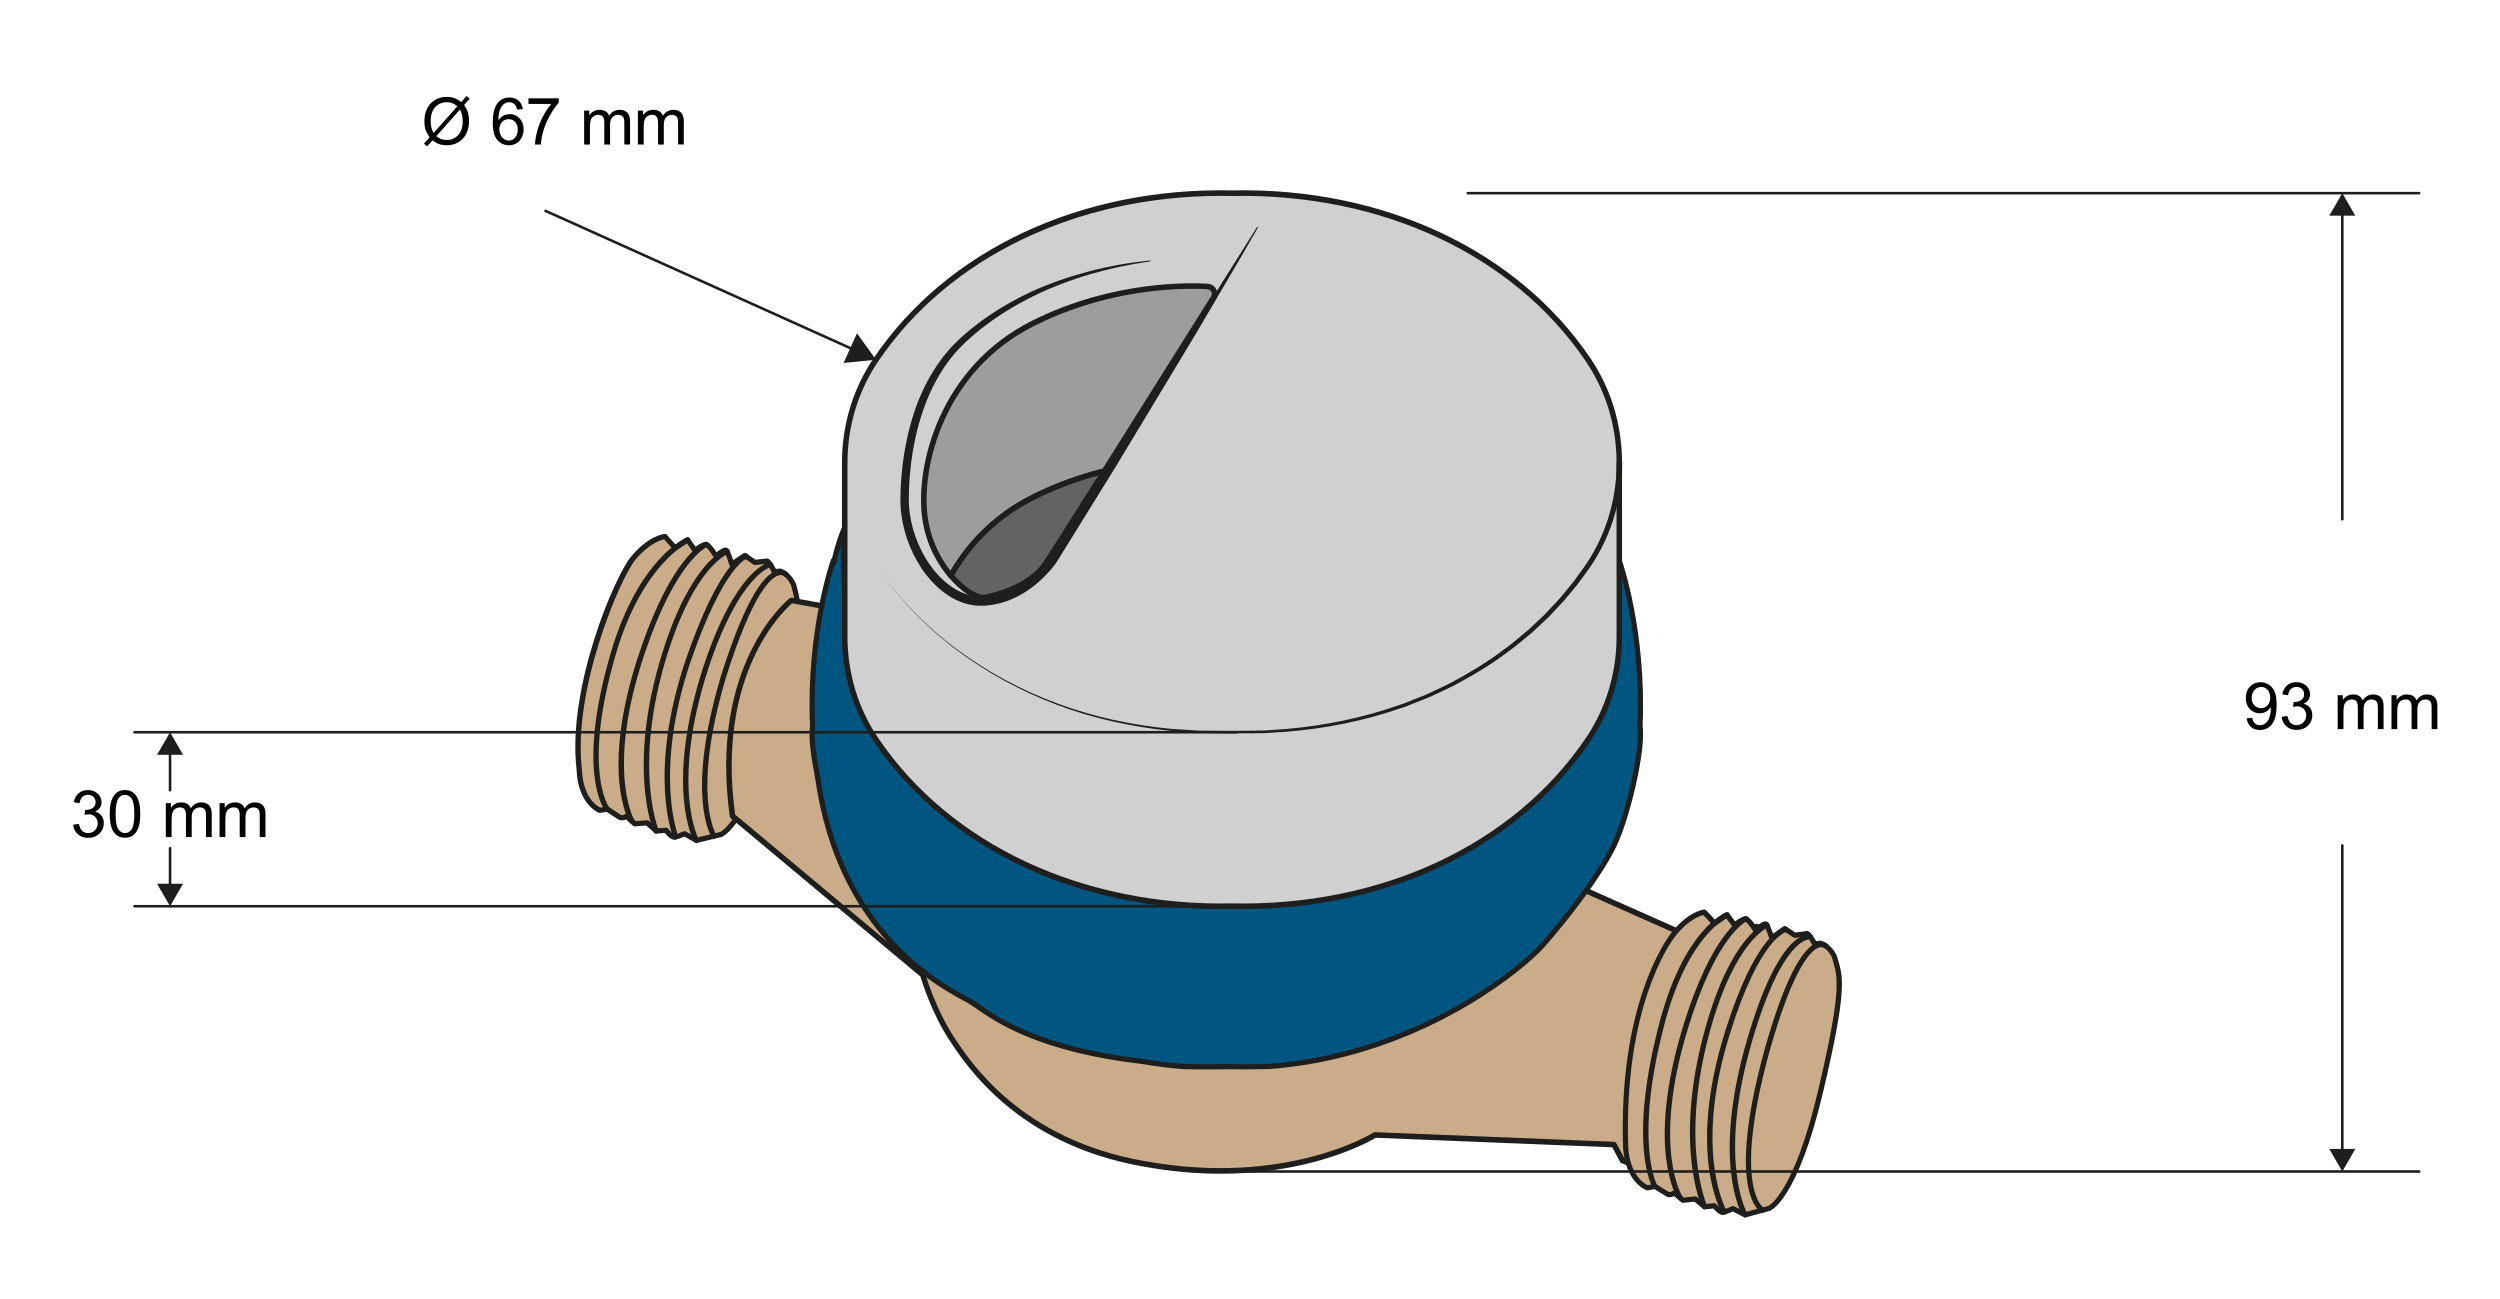 <?xml version="1.0" encoding="UTF-8"?> <!-- Generator: Adobe Illustrator 24.0.1, SVG Export Plug-In . SVG Version: 6.00 Build 0) --> <svg xmlns="http://www.w3.org/2000/svg" xmlns:xlink="http://www.w3.org/1999/xlink" version="1.1" id="Layer_1" x="0px" y="0px" viewBox="0 0 595.28 309.22" style="enable-background:new 0 0 595.28 309.22;" xml:space="preserve"> <style type="text/css"> .st0{clip-path:url(#SVGID_2_);} .st1{fill:#CAAC88;} .st2{fill:#1E1E1C;} .st3{fill:#E6C6AE;} .st4{fill:#005581;} .st5{fill:#1E1F1C;} .st6{fill:#D0D0D0;} .st7{fill:#020203;} .st8{clip-path:url(#SVGID_4_);} .st9{fill:#9D9D9C;} .st10{fill:#646363;} </style> <g> <defs> <rect id="SVGID_1_" x="5" y="15.05" width="582" height="275.47"></rect> </defs> <clipPath id="SVGID_2_"> <use xlink:href="#SVGID_1_" style="overflow:visible;"></use> </clipPath> <g class="st0"> <path class="st1" d="M165.83,200.1l5.78-1.37c0,0,6.27-2.07,13.1-27.45c6.83-25.41,5.45-27.21,4.3-31.93 c-1.24-2.83-3.25-3.35-3.25-3.35l-1.36,0.15c0,0-1.28-2.59-1.79-2.53c-0.51,0.06-2.87,0.31-2.87,0.31l-2.37-1.66l-3.13,2.1 c0,0-0.95-3.18-1.39-3.35c-0.44-0.16-2.4,1.38-2.4,1.38s-1.63-2.63-2.27-2.76c-0.65-0.13-2.72,1.41-2.72,1.41l-1.73-2.49 l-2.99,1.92l-2.41-2.72c0,0-3.54,0.26-7.62,5.23c-3.53,4.29-15.07,30.61-12.8,50.19c0.27,7.95,4.89,9.78,4.89,9.78l1.77-0.29 c0,0,1.91,1.22,2.79,1.83c0.88,0.61,1.8-0.13,1.8-0.13l1.98,1.81l2.96-0.22l2.17,1.93l2.31-0.16c0,0,1.32,1.68,1.98,1.63 c0.67-0.05,2.44-0.82,2.44-0.82L165.83,200.1z"></path> </g> <g class="st0"> <path class="st2" d="M165.82,200.72c-0.1,0-0.21-0.03-0.3-0.08l-2.57-1.43c-0.58,0.24-1.75,0.7-2.36,0.75c-0.02,0-0.04,0-0.06,0 c-0.75,0-1.66-0.91-2.24-1.61l-1.99,0.14c-0.2,0.01-0.33-0.05-0.46-0.16l-1.97-1.76l-2.7,0.2c-0.17,0.02-0.34-0.04-0.47-0.16 l-1.63-1.49c-0.55,0.26-1.33,0.38-2.07-0.13c-0.7-0.48-2.05-1.36-2.56-1.68l-1.54,0.25c-0.11,0.02-0.22,0.01-0.33-0.04 c-0.21-0.08-5.01-2.07-5.29-10.33c-2.24-19.36,8.97-45.77,12.95-50.6c4.2-5.12,7.91-5.45,8.06-5.46c0.18,0,0.38,0.06,0.51,0.21 l2.05,2.32l2.54-1.63c0.28-0.18,0.65-0.11,0.85,0.17l1.37,1.97c0.95-0.66,2.06-1.29,2.69-1.15c0.64,0.13,1.56,1.31,2.31,2.46 c1.78-1.31,2.23-1.14,2.45-1.06c0.24,0.09,0.65,0.24,1.52,2.95l2.44-1.63c0.22-0.14,0.49-0.14,0.7,0.01l2.18,1.52l2.63-0.29 c0.28-0.04,0.89-0.09,2.22,2.49l0.93-0.1c0.08-0.01,0.15,0,0.22,0.02c0.1,0.02,2.33,0.63,3.67,3.71l0.25,0.97 c1.11,4.31,1.92,7.43-4.52,31.36c-6.84,25.41-13.24,27.79-13.51,27.88l-5.84,1.39C165.92,200.72,165.87,200.72,165.82,200.72z M162.99,197.9c0.1,0,0.21,0.03,0.3,0.08l2.62,1.46l5.55-1.32c0,0,6.06-2.55,12.64-27.01c6.35-23.62,5.58-26.6,4.52-30.73 l-0.22-0.89c-0.92-2.09-2.33-2.73-2.71-2.87l-1.22,0.13c-0.29,0.03-0.51-0.11-0.63-0.34c-0.47-0.94-1.05-1.9-1.33-2.17l-2.7,0.3 c-0.15,0.02-0.3-0.02-0.42-0.11l-2.02-1.41l-2.77,1.86c-0.17,0.11-0.37,0.14-0.56,0.07c-0.18-0.07-0.33-0.22-0.38-0.41 c-0.32-1.07-0.77-2.33-1.03-2.84c-0.38,0.19-1.12,0.67-1.77,1.18c-0.14,0.11-0.32,0.15-0.49,0.12c-0.17-0.03-0.33-0.13-0.42-0.29 c-0.74-1.19-1.63-2.35-1.92-2.49c-0.2,0.03-1.26,0.63-2.17,1.32c-0.14,0.1-0.3,0.14-0.47,0.12c-0.17-0.03-0.32-0.12-0.41-0.26 l-1.39-2l-2.48,1.59c-0.26,0.17-0.6,0.12-0.8-0.11l-2.18-2.46c-0.88,0.19-3.72,1.08-6.91,4.96c-3.46,4.21-14.88,30.6-12.67,49.72 c0.23,6.75,3.6,8.82,4.36,9.2l1.59-0.26c0.15-0.02,0.31,0.01,0.44,0.09c0,0,1.92,1.23,2.81,1.84c0.47,0.33,0.99-0.06,1.06-0.11 c0.24-0.19,0.58-0.18,0.8,0.03l1.78,1.63l2.69-0.2c0.17-0.02,0.33,0.04,0.46,0.16l1.97,1.76l2.05-0.15 c0.24-0.02,0.41,0.07,0.53,0.24c0.53,0.68,1.25,1.34,1.49,1.4c0.34-0.03,1.49-0.47,2.19-0.77 C162.82,197.92,162.91,197.9,162.99,197.9z M172.81,131.62L172.81,131.62L172.81,131.62z"></path> </g> <g class="st0"> <path class="st2" d="M170.03,199.72c-0.2,0-0.4-0.1-0.52-0.28c-0.26-0.39-6.3-9.89,2.07-38.19c4.96-15.85,9.69-24.66,13.69-25.5 c1.21-0.26,2.06,0.29,2.38,0.65c0.22,0.26,0.2,0.65-0.06,0.88c-0.26,0.22-0.65,0.2-0.88-0.06c-0.03-0.04-0.43-0.43-1.23-0.24 c-1.62,0.38-6.11,3.53-12.71,24.63c-8.17,27.61-2.29,37.05-2.23,37.14c0.19,0.29,0.11,0.67-0.18,0.86 C170.27,199.69,170.14,199.72,170.03,199.72z"></path> </g> <g class="st0"> <path class="st2" d="M165.82,200.72c-0.22,0-0.43-0.11-0.54-0.32c-0.29-0.52-7.04-13.04,2.21-41.67 c7.7-23.23,15.5-24.87,15.83-24.93c0.37-0.05,0.66,0.17,0.72,0.5c0.06,0.34-0.16,0.66-0.5,0.72c-0.07,0.01-7.46,1.77-14.86,24.09 c-9.08,28.11-2.38,40.55-2.31,40.67c0.17,0.3,0.06,0.68-0.24,0.85C166.03,200.7,165.93,200.72,165.82,200.72z"></path> </g> <g class="st0"> <path class="st2" d="M160.92,199.89c-0.25,0-0.48-0.15-0.58-0.39c-0.25-0.62-6.08-15.39,2.86-42.18 c8.15-23.61,13.73-25.36,14.33-25.48c0.35-0.07,0.67,0.15,0.73,0.49c0.07,0.34-0.15,0.67-0.49,0.73 c-0.03,0.01-5.48,1.71-13.4,24.66c-8.77,26.3-2.94,41.16-2.88,41.31c0.13,0.32-0.02,0.68-0.34,0.81 C161.08,199.88,161,199.89,160.92,199.89z"></path> </g> <g class="st0"> <path class="st2" d="M156.26,198.5c-0.24,0-0.47-0.14-0.57-0.38c-0.27-0.62-6.41-15.58,1.99-42.57 c6.84-21.99,14.98-24.74,15.32-24.85c0.33-0.09,0.68,0.08,0.78,0.41c0.1,0.33-0.08,0.68-0.41,0.78c-0.07,0.02-7.9,2.81-14.5,24.03 c-8.25,26.52-2.1,41.57-2.04,41.72c0.14,0.32-0.01,0.68-0.33,0.82C156.42,198.48,156.34,198.5,156.26,198.5z"></path> </g> <g class="st0"> <path class="st2" d="M150.49,196.17c-0.21,0-0.41-0.11-0.53-0.3c-0.3-0.49-7.17-12.24,2.3-40.5c7.8-23.26,15.39-26.22,15.71-26.33 c0.32-0.11,0.68,0.05,0.8,0.38c0.12,0.32-0.05,0.68-0.37,0.8c-0.07,0.03-7.4,3.04-14.95,25.55c-9.26,27.62-2.49,39.34-2.42,39.46 c0.18,0.29,0.09,0.68-0.21,0.86C150.71,196.14,150.6,196.17,150.49,196.17z"></path> </g> <g class="st0"> <path class="st2" d="M144.57,193.28c-0.18,0-0.36-0.08-0.49-0.24c-0.29-0.37-6.98-9.33,1.43-37.83 c6.47-21.93,17.49-27.02,17.96-27.23c0.3-0.13,0.68,0,0.82,0.32c0.14,0.31,0,0.68-0.32,0.82c-0.11,0.05-10.98,5.13-17.27,26.44 c-8.19,27.74-1.71,36.62-1.64,36.71c0.21,0.27,0.16,0.66-0.11,0.87C144.84,193.24,144.7,193.28,144.57,193.28z"></path> </g> <g class="st0"> <path class="st1" d="M188.43,142.97c0,0-19.1,14.71-14,51.33l45.31,37.85c0,0,2.29,8.13,6.86,15.11 c4.57,6.98,16.76,24.76,45.71,29.84c34.54,6.35,55.11-6.86,55.11-6.86l56.89,2.29l2.03,3.81c0,0,14.26,5.88,28.99,8.93 c21.23-24.48,13.99-54.36,13.99-54.36s-22.21-2.09-22.97-1.83c-0.76,0.25-3.5-5.81-3.5-5.81l-27.43-12.19L199.2,144.91 L188.43,142.97"></path> </g> <g class="st0"> <path class="st2" d="M415.32,285.93c-0.05,0-0.09-0.01-0.13-0.01c-14.62-3.02-28.97-8.91-29.11-8.96 c-0.14-0.06-0.26-0.16-0.33-0.3l-1.85-3.47l-56.31-2.27c-2.14,1.28-22.72,12.85-55.4,6.84c-29.85-5.24-42.12-23.97-46.15-30.13 c-4.18-6.38-6.49-13.79-6.88-15.1L174,194.82c-0.13-0.11-0.21-0.25-0.23-0.42c-5.09-36.58,14.06-51.8,14.25-51.95 c0.15-0.11,0.34-0.16,0.52-0.13l10.77,1.94l176.32,66.19l27.46,12.2c0.15,0.07,0.27,0.18,0.33,0.33c1.03,2.29,2.44,4.94,2.98,5.43 c0.07,0,0.14,0,0.22,0c2.74,0,15.13,1.12,22.73,1.84c0.28,0.03,0.51,0.23,0.58,0.5c0.07,0.3,7.07,30.49-14.13,54.95 C415.69,285.85,415.51,285.93,415.32,285.93z M386.8,275.82c1.84,0.74,14.89,5.91,28.27,8.72c19.04-22.24,14.47-49.19,13.69-53.02 c-8.61-0.81-21.33-1.92-22.29-1.8c-0.41,0.15-1.24,0.42-4.14-5.96l-27.2-12.09l-176.17-66.15l-10.35-1.86 c-2.08,1.79-18.14,16.81-13.57,50.29l45.11,37.68c0.1,0.09,0.18,0.2,0.21,0.33c0.02,0.08,2.32,8.11,6.77,14.93 c3.95,6.04,15.98,24.41,45.27,29.55c33.86,6.22,54.43-6.63,54.64-6.76c0.11-0.07,0.24-0.1,0.38-0.1l56.89,2.29 c0.24,0.01,0.45,0.14,0.56,0.35L386.8,275.82z M406.29,228.43c-0.05,0-0.1,0.01-0.16,0.03c0.04-0.01,0.1-0.02,0.19-0.03 C406.31,228.43,406.3,228.43,406.29,228.43z"></path> </g> <g class="st0"> <path class="st2" d="M412.7,282.39c-0.02,0-0.05,0-0.07,0c-0.36-0.04-0.63-0.36-0.59-0.73c3.67-35.07,17.91-58.4,18.06-58.63 c0.19-0.31,0.6-0.41,0.91-0.21c0.31,0.19,0.41,0.6,0.21,0.91c-0.14,0.23-14.23,23.32-17.87,58.07 C413.32,282.14,413.03,282.39,412.7,282.39z"></path> </g> <g class="st0"> <path class="st2" d="M406.34,281c-0.02,0-0.05,0-0.07,0c-0.36-0.04-0.63-0.36-0.59-0.73c3.67-35.07,17.91-58.4,18.06-58.63 c0.2-0.31,0.6-0.41,0.91-0.21c0.31,0.19,0.41,0.6,0.21,0.91c-0.14,0.23-14.23,23.33-17.86,58.07 C406.97,280.75,406.68,281,406.34,281z"></path> </g> <g class="st0"> <path class="st2" d="M400.29,279.62c-0.02,0-0.05,0-0.07,0c-0.36-0.04-0.63-0.36-0.59-0.73c3.67-35.07,17.91-58.4,18.06-58.63 c0.19-0.31,0.61-0.41,0.91-0.21c0.31,0.19,0.41,0.6,0.21,0.91c-0.14,0.23-14.23,23.32-17.86,58.07 C400.91,279.36,400.62,279.62,400.29,279.62z"></path> </g> <g class="st0"> <path class="st3" d="M422.95,246.75c-2.98,9.23-7.96,30.49-6.56,30.94c1.4,0.45,8.17-14.15,11.15-23.38 c2.98-9.23,4.56-22.92,3.16-23.37C429.31,230.48,425.93,237.52,422.95,246.75"></path> </g> <g class="st0"> <path class="st2" d="M416.5,278.38c-0.12,0-0.22-0.03-0.32-0.06c-2.73-0.88,5.37-29.4,6.14-31.77l0,0 c1.47-4.54,3.06-8.67,4.5-11.62c2.2-4.52,3.3-4.86,4.08-4.62c0.18,0.06,0.43,0.2,0.61,0.56c1.18,2.3-0.67,15.33-3.35,23.64 c-1.42,4.42-3.8,10.32-6.2,15.4C418.42,277.43,417.16,278.38,416.5,278.38z M416.85,277.27h0.02H416.85z M423.57,246.95 c-2.98,9.22-6.74,25.91-6.79,29.67c1.99-2.45,7.38-14.02,10.12-22.52c2.84-8.82,4.14-20.63,3.5-22.49 C429.45,232.21,426.58,237.64,423.57,246.95L423.57,246.95z"></path> </g> <g class="st0"> <path class="st1" d="M415.52,289.27l5.74-1.55c0,0,6.2-2.26,12.25-27.84c6.05-25.61,4.61-27.37,3.31-32.05 c-1.33-2.79-3.35-3.25-3.35-3.25l-1.35,0.19c0,0-1.36-2.55-1.86-2.48c-0.51,0.07-2.86,0.4-2.86,0.4l-2.42-1.58l-3.06,2.2 c0,0-1.05-3.16-1.49-3.31c-0.44-0.15-2.35,1.45-2.35,1.45s-1.71-2.58-2.36-2.69c-0.65-0.11-2.67,1.49-2.67,1.49l-1.81-2.44 l-2.92,2.01l-2.49-2.64c0,0-3.53,0.38-7.46,5.46c-3.39,4.4-12.23,20.49-11.25,50.56c0.51,7.94,5.19,9.62,5.19,9.62l1.76-0.34 c0,0,1.95,1.16,2.84,1.74c0.89,0.58,1.79-0.19,1.79-0.19l2.03,1.75l2.95-0.31l2.22,1.86l2.31-0.24c0,0,1.37,1.63,2.03,1.57 c0.66-0.07,2.41-0.89,2.41-0.89L415.52,289.27z"></path> </g> <g class="st0"> <path class="st2" d="M415.52,289.89c-0.1,0-0.2-0.02-0.29-0.07l-2.61-1.35c-0.57,0.26-1.74,0.76-2.33,0.82 c-0.78,0.06-1.73-0.83-2.35-1.53l-1.99,0.2c-0.17,0.01-0.34-0.03-0.47-0.14l-2.02-1.69l-2.69,0.28c-0.17,0.03-0.34-0.04-0.47-0.15 l-1.68-1.44c-0.54,0.28-1.33,0.43-2.08-0.07c-0.71-0.46-2.09-1.29-2.61-1.61l-1.53,0.3c-0.11,0.02-0.22,0.01-0.33-0.02 c-0.21-0.07-5.07-1.91-5.6-10.17c-1.1-33.77,10.1-49.32,11.38-50.98c4.04-5.24,7.73-5.69,7.89-5.7c0.22-0.03,0.38,0.05,0.52,0.19 l2.13,2.26l2.48-1.7c0.27-0.18,0.65-0.13,0.85,0.14l1.43,1.93c0.93-0.69,2.03-1.33,2.65-1.23c0.65,0.11,1.6,1.26,2.39,2.39 c1.75-1.37,2.21-1.2,2.42-1.13c0.24,0.08,0.66,0.23,1.61,2.9l2.38-1.71c0.21-0.15,0.49-0.16,0.71-0.01l2.22,1.45l2.63-0.37 c0.29-0.04,0.88-0.12,2.29,2.42l0.92-0.13c0.07-0.01,0.15-0.01,0.22,0.01c0.1,0.02,2.34,0.56,3.78,3.59l0.29,0.97 c1.24,4.28,2.14,7.37-3.56,31.48c-6.05,25.61-12.38,28.18-12.64,28.28l-5.79,1.57C415.63,289.89,415.57,289.89,415.52,289.89z M412.64,287.16c0.1,0,0.2,0.02,0.29,0.07l2.67,1.38l5.5-1.49c0,0,5.98-2.74,11.8-27.38c5.62-23.8,4.72-26.91,3.57-30.85 l-0.25-0.89c-0.99-2.06-2.41-2.65-2.8-2.78l-1.22,0.17c-0.26,0.03-0.51-0.09-0.64-0.32c-0.49-0.93-1.11-1.86-1.39-2.13l-2.69,0.38 c-0.13,0.03-0.3-0.01-0.43-0.09l-2.06-1.35l-2.72,1.95c-0.16,0.11-0.37,0.15-0.56,0.09c-0.19-0.06-0.34-0.21-0.4-0.4 c-0.35-1.06-0.84-2.31-1.12-2.81c-0.38,0.2-1.1,0.71-1.74,1.24c-0.14,0.11-0.3,0.16-0.49,0.14c-0.17-0.03-0.33-0.12-0.43-0.27 c-0.77-1.16-1.7-2.3-2-2.43c-0.2,0.04-1.24,0.67-2.13,1.38c-0.13,0.11-0.3,0.16-0.47,0.13c-0.17-0.02-0.32-0.11-0.42-0.25 l-1.45-1.96l-2.43,1.67c-0.25,0.17-0.59,0.14-0.81-0.09l-2.25-2.39c-0.88,0.22-3.69,1.2-6.75,5.17 c-1.25,1.63-12.21,16.85-11.12,50.16c0.43,6.68,3.86,8.64,4.63,8.99l1.58-0.31c0.15-0.03,0.31,0,0.44,0.08 c0,0,1.96,1.17,2.86,1.75c0.51,0.33,1.05-0.14,1.05-0.14c0.23-0.2,0.57-0.2,0.81,0l1.83,1.57l2.68-0.28 c0.17-0.02,0.33,0.03,0.47,0.14l2.02,1.69l2.05-0.21c0.2,0,0.41,0.06,0.54,0.22c0.56,0.66,1.29,1.3,1.53,1.35 c0.34-0.04,1.48-0.51,2.17-0.83C412.46,287.18,412.55,287.16,412.64,287.16z M420.39,220.61 C420.39,220.61,420.39,220.61,420.39,220.61S420.39,220.61,420.39,220.61z"></path> </g> <g class="st0"> <path class="st2" d="M419.68,288.77c-0.09,0-0.19-0.02-0.28-0.07c-0.35-0.18-8.53-4.74,0.67-38.44 c4.47-15.98,8.93-24.93,12.9-25.9c1.19-0.29,2.07,0.23,2.4,0.58c0.23,0.25,0.22,0.65-0.03,0.88c-0.25,0.23-0.65,0.22-0.88-0.03 c-0.03-0.03-0.44-0.41-1.24-0.2c-1.61,0.43-6,3.72-11.95,25.01c-8.84,32.37-1.38,36.96-1.3,37c0.3,0.17,0.41,0.54,0.25,0.84 C420.12,288.64,419.9,288.77,419.68,288.77z"></path> </g> <g class="st0"> <path class="st2" d="M415.52,289.89c-0.21,0-0.42-0.11-0.53-0.3c-0.31-0.51-7.44-12.82,0.92-41.72 c7.65-26.44,14.56-25.58,15.32-25.4c0.33,0.08,0.54,0.42,0.46,0.75c-0.08,0.33-0.41,0.53-0.75,0.46 c-0.04-0.01-6.48-0.85-13.83,24.53c-8.2,28.3-1.13,40.6-1.06,40.73c0.18,0.3,0.08,0.68-0.21,0.85 C415.74,289.86,415.63,289.89,415.52,289.89z"></path> </g> <g class="st0"> <path class="st2" d="M410.59,289.22c-0.21,0-0.42-0.11-0.53-0.3c-0.34-0.57-8.3-14.34,0.61-42.98 c7.56-24.31,14.25-25.23,14.53-25.25c0.34,0,0.65,0.22,0.68,0.56c0.03,0.34-0.22,0.65-0.56,0.68c-0.05,0.01-6.25,1.19-13.46,24.38 c-8.72,28.05-0.81,41.83-0.73,41.97c0.18,0.3,0.08,0.68-0.22,0.85C410.81,289.19,410.7,289.22,410.59,289.22z"></path> </g> <g class="st0"> <path class="st2" d="M405.89,287.96c-0.24,0-0.46-0.13-0.56-0.36c-0.29-0.61-6.89-15.37,0.68-42.61 c6.16-22.19,14.21-25.19,14.55-25.31c0.32-0.12,0.68,0.06,0.79,0.38c0.11,0.32-0.06,0.68-0.38,0.79 c-0.07,0.03-7.81,3.05-13.75,24.46c-7.43,26.76-0.82,41.61-0.75,41.76c0.14,0.31,0.01,0.68-0.3,0.83 C406.06,287.94,405.97,287.96,405.89,287.96z"></path> </g> <g class="st0"> <path class="st2" d="M400.05,285.82c-0.2,0-0.4-0.1-0.52-0.28c-0.31-0.48-7.55-12.01,1.05-40.55 c7.08-23.49,14.58-26.68,14.89-26.8c0.32-0.13,0.68,0.03,0.81,0.35s-0.03,0.68-0.35,0.81c-0.07,0.03-7.3,3.26-14.15,26 c-8.43,27.99-1.28,39.4-1.2,39.51c0.19,0.29,0.11,0.67-0.18,0.86C400.28,285.78,400.17,285.82,400.05,285.82z"></path> </g> <g class="st0"> <path class="st2" d="M394.05,283.11c-0.21,0-0.42-0.11-0.54-0.31c-0.24-0.42-5.92-10.53,1.61-39.21 c5.8-22.15,15.47-26.19,15.87-26.35c0.33-0.13,0.68,0.03,0.81,0.35c0.13,0.32-0.03,0.68-0.35,0.81 c-0.09,0.04-9.51,4.06-15.13,25.51c-7.36,28.07-1.79,38.16-1.74,38.26c0.17,0.3,0.07,0.68-0.22,0.85 C394.26,283.08,394.15,283.11,394.05,283.11z"></path> </g> <g class="st0"> <path class="st4" d="M390.55,173.42c-0.02-0.15-0.03-0.31-0.05-0.49c1-22.88-4.95-39.48-4.95-39.48v0.8 c-0.78-3.4-1.68-6.41-2.71-8.71c0,0,5.48,46.05-26.78,68.77c-19.97,14.07-40.96,21.29-64.07,21.47 c-23.11-0.19-44.09-7.4-64.07-21.47c-32.25-22.72-26.78-68.77-26.78-68.77c-1.03,2.3-1.93,5.31-2.72,8.71v-0.8 c0,0-5.95,16.6-4.94,39.48c-0.02,0.18-0.04,0.34-0.05,0.49c-0.25,2.35,0.23,6.41,1.11,10.84c0.38,2.63,0.85,5.31,1.45,8.03 c7.1,32.25,29.82,43.41,34.49,45.85c3.65,1.9,12.37,11.24,41.77,14.65c3.13,0.54,6.34,0.94,9.63,1.18 c3.55,0.08,6.91,0.09,10.11,0.04c3.2,0.05,6.56,0.04,10.1-0.04c3.3-0.24,6.51-0.64,9.63-1.18c28.99-4.97,50.2-21.61,55.69-27.83 c6.09-6.9,13.59-16.84,16.84-23.53c1.9-3.92,3.94-10.9,5.18-17.16C390.32,179.83,390.8,175.77,390.55,173.42"></path> </g> <g class="st0"> <path class="st5" d="M288.09,254.65c-2.04,0-4.12-0.02-6.22-0.07c-3.23-0.23-6.49-0.63-9.72-1.19 c-24.77-2.87-34.91-9.92-39.79-13.3c-0.9-0.62-1.61-1.12-2.16-1.41l-0.33-0.17c-22.7-11.79-31.28-31.57-34.48-46.09 c-0.57-2.62-1.06-5.33-1.46-8.08c-0.95-4.8-1.35-8.72-1.11-10.99l0.05-0.48c-1-22.66,4.92-39.46,4.98-39.63 c0.05-0.14,0.14-0.25,0.26-0.32c0.78-3.17,1.59-5.68,2.47-7.63c0.13-0.28,0.45-0.42,0.73-0.34c0.3,0.08,0.49,0.37,0.45,0.67 c-0.05,0.46-5.06,45.95,26.51,68.19c20.14,14.19,40.99,21.18,63.72,21.36c22.72-0.18,43.56-7.17,63.7-21.36 c31.57-22.24,26.57-67.73,26.52-68.19c-0.04-0.31,0.16-0.59,0.45-0.67c0.3-0.08,0.61,0.06,0.74,0.34c0.87,1.94,1.7,4.5,2.47,7.63 c0.12,0.07,0.21,0.18,0.26,0.32c0.06,0.17,5.98,16.98,4.99,39.71l0.05,0.39c0,0,0,0,0,0c0.24,2.27-0.16,6.19-1.12,11.02 c-1.33,6.71-3.38,13.5-5.23,17.31c-3.34,6.88-10.91,16.85-16.93,23.68c-4.97,5.63-25.94,22.87-56.05,28.03 c-3.23,0.55-6.49,0.95-9.69,1.18c-3.48,0.08-6.89,0.09-10.16,0.04C290.71,254.64,289.41,254.65,288.09,254.65z M198.63,134.84 c-1.29,4.17-5.36,19-4.52,38.06l-0.05,0.57c-0.23,2.13,0.17,6.01,1.1,10.66c0.4,2.75,0.88,5.43,1.45,8.02 c3.14,14.26,11.56,33.69,33.83,45.26l0.33,0.17c0.62,0.32,1.36,0.84,2.3,1.49c4.79,3.33,14.76,10.25,39.25,13.09 c3.23,0.55,6.45,0.95,9.61,1.17c3.41,0.08,6.8,0.09,10.05,0.04c3.28,0.05,6.67,0.04,10.1-0.04c3.13-0.23,6.35-0.62,9.54-1.17 c29.76-5.1,50.43-22.08,55.33-27.63c5.97-6.76,13.46-16.62,16.75-23.39c1.78-3.66,3.84-10.5,5.13-17.01 c0.92-4.65,1.32-8.53,1.1-10.65l-0.05-0.5c0.83-19.13-3.23-33.97-4.53-38.14c-0.2-0.07-0.36-0.23-0.41-0.45 c-0.39-1.69-0.8-3.23-1.21-4.6c0.4,12.07-0.94,46.45-27.31,65.03c-20.36,14.34-41.43,21.4-64.42,21.59 c-23-0.18-44.08-7.25-64.43-21.59c-26.37-18.58-27.71-52.96-27.31-65.03c-0.42,1.37-0.82,2.91-1.22,4.6 C198.99,134.61,198.83,134.77,198.63,134.84z"></path> </g> <g class="st0"> <path class="st6" d="M378.13,85.65c-14.77-21.82-43.62-40.49-84.77-39.64c-41.15-0.85-70,17.82-84.77,39.64 c-4.89,7.23-7.44,15.79-7.44,24.52v41.44c0,8.73,2.55,17.29,7.44,24.52c14.77,21.82,43.62,40.49,84.77,39.64 c41.15,0.85,70-17.82,84.77-39.64c4.89-7.23,7.44-15.79,7.44-24.52v-41.44C385.58,101.44,383.03,92.88,378.13,85.65"></path> </g> <g class="st0"> <path class="st2" d="M295.9,216.45c-0.85,0-1.7-0.01-2.56-0.03c-36.01,0.8-67.89-14.19-85.31-39.93 c-4.94-7.3-7.55-15.91-7.55-24.89v-41.44c0-8.98,2.61-17.59,7.55-24.89c17.42-25.74,49.3-40.73,85.34-39.93 c35.93-0.79,67.88,14.19,85.31,39.93l0,0c4.94,7.3,7.55,15.91,7.55,24.89v41.44c0,8.98-2.61,17.59-7.55,24.89 C361.67,201.63,330.86,216.45,295.9,216.45z M293.35,215.11c35.6,0.73,67.07-13.98,84.24-39.35c4.79-7.08,7.33-15.43,7.33-24.15 v-41.44c0-8.71-2.53-17.06-7.33-24.15c-17.17-25.37-48.62-40.04-84.21-39.35c-0.84-0.02-1.69-0.03-2.53-0.03 c-34.55,0-64.95,14.61-81.72,39.38c-4.79,7.08-7.33,15.43-7.33,24.15v41.44c0,8.71,2.53,17.06,7.33,24.15 C226.3,201.13,257.8,215.84,293.35,215.11z"></path> </g> <g class="st0"> <path class="st2" d="M208.59,134.69l2.03,2.79c0.34,0.46,0.67,0.94,1.03,1.39l1.11,1.33c0.74,0.88,1.46,1.78,2.22,2.65l2.37,2.52 c0.4,0.42,0.78,0.85,1.19,1.25l1.26,1.18l2.52,2.36l2.66,2.2l1.33,1.1c0.44,0.37,0.93,0.68,1.39,1.03 c7.38,5.51,15.57,9.9,24.21,13.07c8.63,3.19,17.71,5.1,26.86,5.98l6.88,0.45l6.9,0.05c2.3,0,4.6-0.04,6.9-0.07 c0.57-0.01,1.15,0,1.72-0.03l1.72-0.12l3.44-0.25c9.15-0.79,18.22-2.65,26.88-5.7c1.1-0.33,2.15-0.8,3.22-1.22l3.19-1.28 c1.05-0.45,2.08-0.97,3.12-1.46c1.03-0.5,2.08-0.96,3.09-1.51c4.02-2.19,7.99-4.52,11.65-7.28c0.91-0.69,1.86-1.34,2.75-2.06 l2.64-2.2l1.31-1.11l1.25-1.18l2.49-2.36l2.34-2.51l1.17-1.26c0.38-0.43,0.73-0.88,1.1-1.32l2.18-2.66l2.01-2.78 c5.42-7.34,8.24-16.44,8.22-25.51c0-0.37,0.3-0.66,0.66-0.66c0.37,0,0.66,0.29,0.67,0.66v0.01c-0.02,9.34-3.01,18.71-8.6,26.18 l-2.06,2.81l-2.22,2.68c-0.37,0.44-0.73,0.9-1.12,1.33l-1.19,1.27l-2.39,2.53l-2.54,2.38l-1.27,1.19l-1.34,1.11l-2.68,2.21 c-0.91,0.72-1.87,1.37-2.8,2.06c-3.72,2.77-7.74,5.09-11.82,7.28c-1.02,0.54-2.09,1-3.13,1.5c-1.05,0.48-2.09,1.01-3.15,1.45 l-3.23,1.28c-1.08,0.41-2.14,0.88-3.25,1.21c-8.75,3.02-17.89,4.84-27.1,5.58l-3.46,0.23l-1.73,0.11 c-0.58,0.03-1.16,0.01-1.73,0.02c-2.31,0.01-4.62,0.04-6.92,0.02l-6.92-0.09l-6.91-0.5c-9.18-0.94-18.29-2.9-26.93-6.16 c-8.65-3.24-16.83-7.69-24.19-13.25c-0.46-0.35-0.94-0.67-1.38-1.04l-1.32-1.11l-2.65-2.22l-2.51-2.38l-1.25-1.19 c-0.41-0.41-0.79-0.84-1.19-1.26l-2.35-2.53c-0.75-0.87-1.47-1.78-2.2-2.66l-1.1-1.34c-0.36-0.45-0.68-0.93-1.02-1.39 L208.59,134.69z"></path> </g> <g class="st0"> <line class="st3" x1="208.59" y1="85.65" x2="129.91" y2="50.22"></line> </g> <g class="st0"> <path class="st2" d="M203.5,83.67c-0.04,0-0.09-0.01-0.13-0.03l-73.59-33.14c-0.16-0.07-0.22-0.25-0.16-0.41 c0.07-0.16,0.25-0.23,0.41-0.16l73.59,33.14c0.16,0.07,0.22,0.25,0.16,0.41C203.73,83.6,203.62,83.67,203.5,83.67z"></path> </g> <g class="st0"> <polygon class="st2" points="204.06,79.36 208.59,85.65 200.87,86.43 "></polygon> </g> </g> <g> <path class="st7" d="M109.82,24.29l1.28-1.43l0.75,0.64l-1.34,1.5c0.44,0.65,0.73,1.22,0.88,1.7c0.2,0.64,0.3,1.35,0.3,2.14 c0,1.14-0.23,2.15-0.69,3.05c-0.46,0.89-1.11,1.57-1.94,2.02c-0.83,0.46-1.72,0.68-2.65,0.68c-0.7,0-1.33-0.1-1.9-0.3 c-0.44-0.15-0.94-0.44-1.53-0.87l-1.28,1.43l-0.75-0.64l1.34-1.5c-0.5-0.76-0.83-1.4-0.99-1.93c-0.17-0.53-0.25-1.18-0.25-1.93 c0-1.14,0.23-2.16,0.68-3.06c0.45-0.89,1.09-1.57,1.92-2.03c0.82-0.46,1.74-0.69,2.75-0.69c0.68,0,1.27,0.09,1.78,0.27 C108.68,23.53,109.23,23.84,109.82,24.29z M108.91,25.31c-0.48-0.37-0.89-0.63-1.25-0.77c-0.36-0.14-0.78-0.2-1.26-0.2 c-1.11,0-2.03,0.38-2.75,1.13c-0.72,0.75-1.09,1.88-1.09,3.37c0,0.59,0.06,1.11,0.17,1.57c0.08,0.34,0.25,0.76,0.51,1.25 L108.91,25.31z M109.53,26.09l-5.64,6.32c0.39,0.32,0.75,0.54,1.08,0.67c0.43,0.17,0.9,0.25,1.4,0.25c1.1,0,2.01-0.39,2.73-1.17 c0.72-0.78,1.08-1.87,1.08-3.28C110.18,27.83,109.96,26.9,109.53,26.09z"></path> <path class="st7" d="M124.49,25.99l-1.36,0.11c-0.12-0.54-0.29-0.93-0.52-1.17c-0.37-0.39-0.83-0.59-1.37-0.59 c-0.44,0-0.82,0.12-1.15,0.36c-0.43,0.31-0.77,0.77-1.02,1.37c-0.25,0.6-0.38,1.46-0.39,2.58c0.33-0.5,0.73-0.87,1.21-1.12 c0.48-0.24,0.98-0.36,1.5-0.36c0.91,0,1.69,0.34,2.33,1.01c0.64,0.67,0.96,1.54,0.96,2.6c0,0.7-0.15,1.35-0.45,1.95 c-0.3,0.6-0.72,1.06-1.24,1.38c-0.53,0.32-1.12,0.48-1.79,0.48c-1.14,0-2.07-0.42-2.79-1.26c-0.72-0.84-1.08-2.22-1.08-4.14 c0-2.15,0.4-3.72,1.19-4.69c0.69-0.85,1.63-1.28,2.8-1.28c0.88,0,1.59,0.25,2.15,0.74C124.04,24.45,124.37,25.13,124.49,25.99z M118.9,30.79c0,0.47,0.1,0.92,0.3,1.35c0.2,0.43,0.48,0.76,0.84,0.98c0.36,0.23,0.74,0.34,1.13,0.34c0.58,0,1.07-0.23,1.49-0.7 c0.41-0.47,0.62-1.1,0.62-1.9c0-0.77-0.21-1.38-0.61-1.82c-0.41-0.44-0.93-0.66-1.55-0.66c-0.62,0-1.14,0.22-1.57,0.66 C119.12,29.49,118.9,30.07,118.9,30.79z"></path> <path class="st7" d="M125.83,24.73v-1.31h7.21v1.06c-0.71,0.75-1.41,1.76-2.11,3.01c-0.7,1.25-1.23,2.54-1.61,3.86 c-0.28,0.93-0.45,1.95-0.52,3.06h-1.41c0.02-0.88,0.19-1.93,0.52-3.17c0.33-1.24,0.8-2.44,1.42-3.59c0.61-1.15,1.27-2.12,1.96-2.91 H125.83z"></path> <path class="st7" d="M139.09,34.4v-8.07h1.22v1.13c0.25-0.4,0.59-0.71,1.01-0.95c0.42-0.24,0.9-0.36,1.44-0.36 c0.6,0,1.09,0.12,1.47,0.37c0.38,0.25,0.65,0.59,0.81,1.04c0.64-0.94,1.47-1.41,2.49-1.41c0.8,0,1.41,0.22,1.84,0.66 c0.43,0.44,0.65,1.13,0.65,2.05v5.54h-1.36v-5.08c0-0.55-0.05-0.94-0.13-1.18c-0.09-0.24-0.25-0.43-0.48-0.58 c-0.23-0.15-0.51-0.22-0.82-0.22c-0.57,0-1.04,0.19-1.41,0.57c-0.37,0.38-0.56,0.98-0.56,1.81v4.69h-1.37v-5.24 c0-0.61-0.11-1.06-0.33-1.37s-0.59-0.46-1.09-0.46c-0.38,0-0.74,0.1-1.07,0.3c-0.33,0.2-0.56,0.5-0.71,0.89 c-0.15,0.39-0.22,0.95-0.22,1.69v4.19H139.09z"></path> <path class="st7" d="M151.89,34.4v-8.07h1.22v1.13c0.25-0.4,0.59-0.71,1.01-0.95c0.42-0.24,0.9-0.36,1.44-0.36 c0.6,0,1.09,0.12,1.47,0.37s0.65,0.59,0.81,1.04c0.64-0.94,1.47-1.41,2.49-1.41c0.8,0,1.41,0.22,1.84,0.66 c0.43,0.44,0.65,1.13,0.65,2.05v5.54h-1.36v-5.08c0-0.55-0.05-0.94-0.13-1.18c-0.09-0.24-0.25-0.43-0.48-0.58 c-0.23-0.15-0.51-0.22-0.82-0.22c-0.57,0-1.04,0.19-1.41,0.57c-0.37,0.38-0.56,0.98-0.56,1.81v4.69h-1.37v-5.24 c0-0.61-0.11-1.06-0.33-1.37s-0.59-0.46-1.09-0.46c-0.38,0-0.74,0.1-1.07,0.3c-0.33,0.2-0.56,0.5-0.71,0.89s-0.22,0.95-0.22,1.69 v4.19H151.89z"></path> </g> <g> <path class="st2" d="M294.5,174.67H32.02c-0.17,0-0.31-0.14-0.31-0.31s0.14-0.31,0.31-0.31H294.5c0.17,0,0.31,0.14,0.31,0.31 S294.67,174.67,294.5,174.67z"></path> </g> <g> <path class="st2" d="M294.5,216.1H32.02c-0.17,0-0.31-0.14-0.31-0.31c0-0.17,0.14-0.31,0.31-0.31H294.5c0.17,0,0.31,0.14,0.31,0.31 C294.81,215.96,294.67,216.1,294.5,216.1z"></path> </g> <g> <path class="st2" d="M40.49,211.64c-0.17,0-0.31-0.14-0.31-0.31v-9.35c0-0.17,0.14-0.31,0.31-0.31c0.17,0,0.31,0.14,0.31,0.31v9.35 C40.8,211.5,40.66,211.64,40.49,211.64z"></path> </g> <g> <polygon class="st2" points="43.59,210.42 40.49,215.79 37.39,210.42 "></polygon> </g> <g> <path class="st2" d="M40.49,188.48c-0.17,0-0.31-0.14-0.31-0.31v-9.35c0-0.17,0.14-0.31,0.31-0.31c0.17,0,0.31,0.14,0.31,0.31v9.35 C40.8,188.34,40.66,188.48,40.49,188.48z"></path> </g> <g> <polygon class="st2" points="37.39,179.73 40.49,174.35 43.59,179.73 "></polygon> </g> <g> <path class="st7" d="M17.42,196.37l1.37-0.18c0.16,0.77,0.42,1.33,0.8,1.67c0.38,0.34,0.84,0.51,1.38,0.51 c0.64,0,1.19-0.22,1.63-0.67c0.44-0.45,0.67-1,0.67-1.65c0-0.63-0.21-1.15-0.61-1.55c-0.41-0.41-0.93-0.61-1.56-0.61 c-0.26,0-0.58,0.05-0.97,0.15l0.15-1.2c0.09,0.01,0.16,0.01,0.22,0.01c0.58,0,1.11-0.15,1.57-0.45c0.47-0.3,0.7-0.77,0.7-1.41 c0-0.5-0.17-0.92-0.51-1.24c-0.34-0.33-0.78-0.49-1.31-0.49c-0.53,0-0.98,0.17-1.33,0.5c-0.35,0.33-0.58,0.84-0.68,1.5l-1.37-0.24 c0.17-0.92,0.55-1.63,1.14-2.13c0.59-0.5,1.33-0.76,2.21-0.76c0.61,0,1.17,0.13,1.68,0.39c0.51,0.26,0.9,0.62,1.17,1.07 c0.27,0.45,0.41,0.93,0.41,1.44c0,0.48-0.13,0.92-0.39,1.31c-0.26,0.4-0.64,0.71-1.15,0.94c0.66,0.15,1.17,0.47,1.53,0.95 c0.36,0.48,0.55,1.08,0.55,1.8c0,0.97-0.36,1.8-1.06,2.47c-0.71,0.68-1.61,1.01-2.69,1.01c-0.98,0-1.79-0.29-2.43-0.87 C17.88,198.05,17.51,197.29,17.42,196.37z"></path> <path class="st7" d="M26.13,193.81c0-1.32,0.14-2.38,0.41-3.18c0.27-0.8,0.67-1.42,1.21-1.86s1.21-0.65,2.02-0.65 c0.6,0,1.12,0.12,1.57,0.36c0.45,0.24,0.82,0.59,1.12,1.04c0.29,0.45,0.52,1.01,0.69,1.65c0.17,0.65,0.25,1.53,0.25,2.63 c0,1.31-0.13,2.36-0.4,3.16c-0.27,0.8-0.67,1.42-1.2,1.86c-0.53,0.44-1.21,0.66-2.03,0.66c-1.07,0-1.91-0.38-2.53-1.15 C26.49,197.41,26.13,195.91,26.13,193.81z M27.53,193.81c0,1.83,0.21,3.04,0.64,3.65c0.43,0.61,0.96,0.91,1.58,0.91 c0.63,0,1.16-0.3,1.59-0.91c0.43-0.61,0.64-1.82,0.64-3.65c0-1.83-0.21-3.05-0.64-3.65c-0.43-0.6-0.96-0.9-1.6-0.9 c-0.63,0-1.13,0.27-1.51,0.8C27.77,190.73,27.53,191.99,27.53,193.81z"></path> <path class="st7" d="M39.48,199.31v-8.07h1.22v1.13c0.25-0.4,0.59-0.71,1.01-0.95c0.42-0.24,0.9-0.36,1.44-0.36 c0.6,0,1.09,0.12,1.47,0.37c0.38,0.25,0.65,0.59,0.81,1.04c0.64-0.94,1.47-1.41,2.49-1.41c0.8,0,1.41,0.22,1.84,0.66 c0.43,0.44,0.65,1.13,0.65,2.05v5.54h-1.36v-5.08c0-0.55-0.05-0.94-0.13-1.18c-0.09-0.24-0.25-0.43-0.48-0.58s-0.51-0.22-0.82-0.22 c-0.57,0-1.04,0.19-1.41,0.57c-0.37,0.38-0.56,0.98-0.56,1.81v4.69h-1.37v-5.24c0-0.61-0.11-1.06-0.33-1.37 c-0.22-0.3-0.59-0.46-1.09-0.46c-0.38,0-0.74,0.1-1.07,0.3c-0.33,0.2-0.56,0.5-0.71,0.89s-0.22,0.95-0.22,1.69v4.19H39.48z"></path> <path class="st7" d="M52.28,199.31v-8.07h1.22v1.13c0.25-0.4,0.59-0.71,1.01-0.95c0.42-0.24,0.9-0.36,1.44-0.36 c0.6,0,1.09,0.12,1.47,0.37c0.38,0.25,0.65,0.59,0.81,1.04c0.64-0.94,1.47-1.41,2.49-1.41c0.8,0,1.41,0.22,1.84,0.66 c0.43,0.44,0.65,1.13,0.65,2.05v5.54h-1.36v-5.08c0-0.55-0.05-0.94-0.13-1.18c-0.09-0.24-0.25-0.43-0.48-0.58s-0.51-0.22-0.82-0.22 c-0.57,0-1.04,0.19-1.41,0.57c-0.37,0.38-0.56,0.98-0.56,1.81v4.69h-1.37v-5.24c0-0.61-0.11-1.06-0.33-1.37 c-0.22-0.3-0.59-0.46-1.09-0.46c-0.38,0-0.74,0.1-1.07,0.3c-0.33,0.2-0.56,0.5-0.71,0.89c-0.15,0.39-0.22,0.95-0.22,1.69v4.19 H52.28z"></path> </g> <g> <path class="st2" d="M576.03,46.3H349.5c-0.17,0-0.31-0.14-0.31-0.31c0-0.17,0.14-0.31,0.31-0.31h226.53 c0.17,0,0.31,0.14,0.31,0.31C576.34,46.16,576.2,46.3,576.03,46.3z"></path> </g> <g> <path class="st2" d="M576.03,279.26H290.19c-0.17,0-0.31-0.14-0.31-0.31c0-0.17,0.14-0.31,0.31-0.31h285.84 c0.17,0,0.31,0.14,0.31,0.31C576.34,279.12,576.2,279.26,576.03,279.26z"></path> </g> <g> <path class="st2" d="M557.73,274.8c-0.17,0-0.31-0.14-0.31-0.31V201.3c0-0.17,0.14-0.31,0.31-0.31c0.17,0,0.31,0.14,0.31,0.31 v73.19C558.04,274.66,557.9,274.8,557.73,274.8z"></path> </g> <g> <polygon class="st2" points="560.83,273.58 557.73,278.95 554.63,273.58 "></polygon> </g> <g> <path class="st2" d="M557.73,123.95c-0.17,0-0.31-0.14-0.31-0.31V50.45c0-0.17,0.14-0.31,0.31-0.31c0.17,0,0.31,0.14,0.31,0.31 v73.19C558.04,123.81,557.9,123.95,557.73,123.95z"></path> </g> <g> <polygon class="st2" points="554.63,51.36 557.73,45.98 560.83,51.36 "></polygon> </g> <g> <path class="st7" d="M534.96,171.03l1.32-0.12c0.11,0.62,0.32,1.07,0.64,1.34c0.32,0.28,0.72,0.42,1.21,0.42 c0.42,0,0.79-0.1,1.1-0.29c0.32-0.19,0.58-0.45,0.78-0.77c0.2-0.32,0.37-0.76,0.51-1.3s0.21-1.1,0.21-1.67c0-0.06,0-0.15-0.01-0.27 c-0.28,0.43-0.65,0.79-1.12,1.06c-0.47,0.27-0.99,0.41-1.54,0.41c-0.92,0-1.7-0.33-2.34-1c-0.64-0.67-0.96-1.55-0.96-2.64 c0-1.13,0.33-2.04,1-2.73c0.67-0.69,1.5-1.03,2.5-1.03c0.72,0,1.39,0.2,1.99,0.59c0.6,0.39,1.06,0.95,1.37,1.67 c0.31,0.72,0.47,1.77,0.47,3.13c0,1.42-0.16,2.56-0.46,3.4c-0.31,0.84-0.77,1.49-1.38,1.93c-0.61,0.44-1.33,0.66-2.14,0.66 c-0.87,0-1.58-0.24-2.14-0.73C535.4,172.59,535.07,171.91,534.96,171.03z M540.56,166.12c0-0.78-0.21-1.41-0.63-1.87 c-0.42-0.46-0.92-0.69-1.51-0.69c-0.61,0-1.14,0.25-1.59,0.74c-0.45,0.5-0.68,1.14-0.68,1.93c0,0.71,0.21,1.28,0.64,1.73 c0.43,0.44,0.96,0.66,1.58,0.66c0.63,0,1.15-0.22,1.56-0.66C540.35,167.52,540.56,166.9,540.56,166.12z"></path> <path class="st7" d="M543.29,170.67l1.37-0.18c0.16,0.77,0.42,1.33,0.8,1.67c0.38,0.34,0.84,0.51,1.38,0.51 c0.64,0,1.19-0.22,1.63-0.67c0.44-0.45,0.67-1,0.67-1.65c0-0.63-0.21-1.15-0.61-1.55c-0.41-0.41-0.93-0.61-1.56-0.61 c-0.26,0-0.58,0.05-0.97,0.15l0.15-1.2c0.09,0.01,0.16,0.01,0.22,0.01c0.58,0,1.11-0.15,1.57-0.45c0.47-0.3,0.7-0.77,0.7-1.41 c0-0.5-0.17-0.92-0.51-1.24c-0.34-0.33-0.78-0.49-1.31-0.49c-0.53,0-0.98,0.17-1.33,0.5c-0.35,0.33-0.58,0.84-0.68,1.5l-1.37-0.24 c0.17-0.92,0.55-1.63,1.14-2.13c0.59-0.5,1.33-0.76,2.21-0.76c0.61,0,1.17,0.13,1.68,0.39c0.51,0.26,0.9,0.62,1.17,1.07 c0.27,0.45,0.41,0.93,0.41,1.44c0,0.48-0.13,0.92-0.39,1.31c-0.26,0.4-0.64,0.71-1.15,0.94c0.66,0.15,1.17,0.47,1.53,0.95 c0.36,0.48,0.55,1.08,0.55,1.8c0,0.97-0.36,1.8-1.06,2.47c-0.71,0.68-1.61,1.01-2.69,1.01c-0.98,0-1.79-0.29-2.43-0.87 C543.75,172.35,543.38,171.59,543.29,170.67z"></path> <path class="st7" d="M556.63,173.61v-8.07h1.22v1.13c0.25-0.4,0.59-0.71,1.01-0.95c0.42-0.24,0.9-0.36,1.44-0.36 c0.6,0,1.09,0.12,1.47,0.37c0.38,0.25,0.65,0.59,0.81,1.04c0.64-0.94,1.47-1.41,2.49-1.41c0.8,0,1.41,0.22,1.84,0.66 c0.43,0.44,0.65,1.13,0.65,2.05v5.54h-1.36v-5.08c0-0.55-0.05-0.94-0.13-1.18c-0.09-0.24-0.25-0.43-0.48-0.58 c-0.23-0.15-0.51-0.22-0.82-0.22c-0.57,0-1.04,0.19-1.41,0.57c-0.37,0.38-0.56,0.98-0.56,1.81v4.69h-1.37v-5.24 c0-0.61-0.11-1.06-0.33-1.37c-0.22-0.3-0.59-0.46-1.09-0.46c-0.39,0-0.74,0.1-1.07,0.3c-0.33,0.2-0.56,0.5-0.71,0.89 s-0.22,0.95-0.22,1.69v4.19H556.63z"></path> <path class="st7" d="M569.44,173.61v-8.07h1.22v1.13c0.25-0.4,0.59-0.71,1.01-0.95c0.42-0.24,0.9-0.36,1.44-0.36 c0.6,0,1.09,0.12,1.47,0.37c0.38,0.25,0.65,0.59,0.81,1.04c0.64-0.94,1.47-1.41,2.49-1.41c0.8,0,1.41,0.22,1.84,0.66 c0.43,0.44,0.65,1.13,0.65,2.05v5.54H579v-5.08c0-0.55-0.05-0.94-0.13-1.18c-0.09-0.24-0.25-0.43-0.48-0.58 c-0.23-0.15-0.51-0.22-0.82-0.22c-0.57,0-1.04,0.19-1.41,0.57c-0.37,0.38-0.56,0.98-0.56,1.81v4.69h-1.37v-5.24 c0-0.61-0.11-1.06-0.33-1.37c-0.22-0.3-0.59-0.46-1.09-0.46c-0.38,0-0.74,0.1-1.07,0.3c-0.33,0.2-0.56,0.5-0.71,0.89 s-0.22,0.95-0.22,1.69v4.19H569.44z"></path> </g> <g> <defs> <rect id="SVGID_3_" x="5" y="15.05" width="582" height="275.47"></rect> </defs> <clipPath id="SVGID_4_"> <use xlink:href="#SVGID_3_" style="overflow:visible;"></use> </clipPath> <g class="st8"> <path class="st2" d="M299.54,54.16l-3.65,6.35l-3.71,6.32l-7.42,12.63l-15.13,25.09l-3.78,6.27l-3.85,6.23l-7.71,12.45l-1.93,3.11 l-0.48,0.78c-0.13,0.23-0.39,0.61-0.57,0.86c-0.4,0.54-0.81,1.05-1.24,1.55c-1.71,1.97-3.67,3.73-5.92,5.15 c-2.23,1.42-4.75,2.49-7.43,2.99c-0.67,0.12-1.35,0.18-2.02,0.26c-0.7,0.06-1.43,0.05-2.14,0c-1.43-0.12-2.83-0.47-4.12-1 c-2.59-1.09-4.76-2.81-6.56-4.76c-1.8-1.95-3.24-4.17-4.39-6.5c-1.16-2.33-1.98-4.81-2.52-7.36c-0.26-1.28-0.44-2.57-0.52-3.88 c-0.05-0.65-0.05-1.31-0.05-1.96l0.04-1.88c0.19-5,0.87-9.98,2.1-14.84c0.34-1.21,0.65-2.43,1.06-3.62 c0.37-1.2,0.82-2.38,1.3-3.55c1-2.31,2.1-4.6,3.48-6.73c0.64-1.1,1.43-2.1,2.17-3.13c0.38-0.51,0.82-0.98,1.22-1.46 c0.42-0.48,0.81-0.98,1.28-1.42l1.36-1.34c0.45-0.44,0.94-0.83,1.4-1.25c0.93-0.84,1.92-1.59,2.9-2.36 c3.96-3.02,8.26-5.55,12.74-7.65c4.5-2.07,9.18-3.66,13.93-4.91c2.37-0.64,4.78-1.14,7.19-1.59c1.21-0.22,2.42-0.37,3.63-0.56 c1.21-0.16,2.43-0.28,3.64-0.43c0.06-0.01,0.11,0.04,0.12,0.1c0.01,0.06-0.04,0.12-0.09,0.12c-9.65,1.36-19.15,4.02-27.91,8.32 c-4.36,2.17-8.54,4.72-12.36,7.74c-0.94,0.77-1.9,1.52-2.79,2.36c-0.45,0.41-0.92,0.8-1.34,1.23l-1.27,1.31 c-0.44,0.42-0.81,0.9-1.2,1.37c-0.38,0.48-0.79,0.93-1.14,1.42c-0.69,1-1.43,1.97-2.02,3.03c-2.55,4.15-4.25,8.76-5.46,13.47 c-1.16,4.73-1.79,9.58-1.95,14.44c-0.02,1.22-0.07,2.43,0.03,3.64c0.08,1.21,0.25,2.41,0.5,3.59c0.51,2.37,1.3,4.68,2.39,6.84 c1.08,2.17,2.43,4.2,4.08,5.97c1.64,1.76,3.59,3.27,5.82,4.19c1.11,0.46,2.28,0.76,3.47,0.87c0.6,0.05,1.19,0.05,1.79,0.01 c0.6-0.08,1.2-0.12,1.79-0.22c2.37-0.42,4.64-1.37,6.69-2.65c2.06-1.27,3.89-2.9,5.49-4.71c0.4-0.46,0.78-0.93,1.14-1.41 c0.36-0.47,0.66-1.01,0.99-1.52l1.95-3.1l15.59-24.79l31.17-49.58c0.03-0.05,0.1-0.07,0.15-0.03 C299.55,54.04,299.57,54.11,299.54,54.16L299.54,54.16z"></path> </g> <g class="st8"> <path class="st9" d="M246.12,118.35c5.82-2.9,11.56-4.87,16.84-6.19c10.34-16.4,22.99-36.55,25.97-41.3 c0.39-0.62,0.34-1.42-0.11-1.99c-0.3-0.38-0.75-0.61-1.23-0.65c-3.91-0.27-22.24-0.9-41.47,8.69 c-21.68,10.82-27.55,33.97-25.89,46.24c0.79,5.88,3.37,10.62,6.18,13.92C230.54,129.79,236.89,122.95,246.12,118.35"></path> </g> <g class="st8"> <path class="st2" d="M226.4,137.73c-0.19,0-0.38-0.08-0.5-0.23c-2.39-2.8-5.42-7.55-6.33-14.26 c-1.65-12.25,4.02-35.83,26.26-46.92c19.49-9.72,38.24-9,41.8-8.76c0.67,0.04,1.28,0.36,1.7,0.89c0.64,0.8,0.7,1.9,0.16,2.76 c-2.98,4.75-15.63,24.9-25.97,41.3c-0.09,0.14-0.23,0.25-0.4,0.29c-5.86,1.47-11.48,3.53-16.71,6.14 c-8.29,4.13-14.83,10.34-19.44,18.45c-0.11,0.19-0.3,0.31-0.51,0.33C226.44,137.73,226.42,137.73,226.4,137.73z M283.8,68.77 c-7.11,0-22.01,1.07-37.38,8.74c-21.62,10.78-27.13,33.67-25.53,45.56c0.63,4.67,2.55,9.2,5.43,12.85 c4.71-7.94,11.27-14.04,19.52-18.16l0,0c5.23-2.61,10.86-4.69,16.72-6.17c10.31-16.36,22.86-36.35,25.83-41.08 c0.24-0.38,0.21-0.87-0.07-1.23c-0.19-0.24-0.46-0.38-0.76-0.4C286.84,68.83,285.56,68.77,283.8,68.77z M246.12,118.35h0.02 H246.12z"></path> </g> <g class="st8"> <path class="st10" d="M234.4,142.26c3.12-0.49,11.04-2.8,14.52-7.99c1.28-1.92,7.15-11.18,14.04-22.12 c-5.28,1.33-11.02,3.29-16.85,6.19c-9.23,4.6-15.58,11.44-19.72,18.72C229.45,140.65,232.78,142.52,234.4,142.26"></path> </g> <g class="st8"> <path class="st2" d="M234.09,142.95c-2.11,0-5.39-2.16-8.19-5.45c-0.18-0.21-0.21-0.51-0.07-0.76 c4.74-8.34,11.47-14.73,19.99-18.98c5.31-2.65,11.03-4.75,16.98-6.24c0.27-0.07,0.54,0.03,0.7,0.25c0.16,0.22,0.17,0.51,0.02,0.74 c-4.58,7.27-12.51,19.82-14.05,22.13c-3.51,5.23-11.32,7.7-14.97,8.27l0,0C234.37,142.94,234.23,142.95,234.09,142.95z M234.41,142.26h0.02H234.41z M227.21,136.99c3.06,3.47,5.96,4.81,7.1,4.62c2.77-0.44,10.7-2.67,14.07-7.7 c1.09-1.64,5.75-8.96,13.14-20.69c-5.28,1.43-10.36,3.36-15.1,5.72C238.26,123.01,231.8,129.08,227.21,136.99z"></path> </g> </g> </svg> 